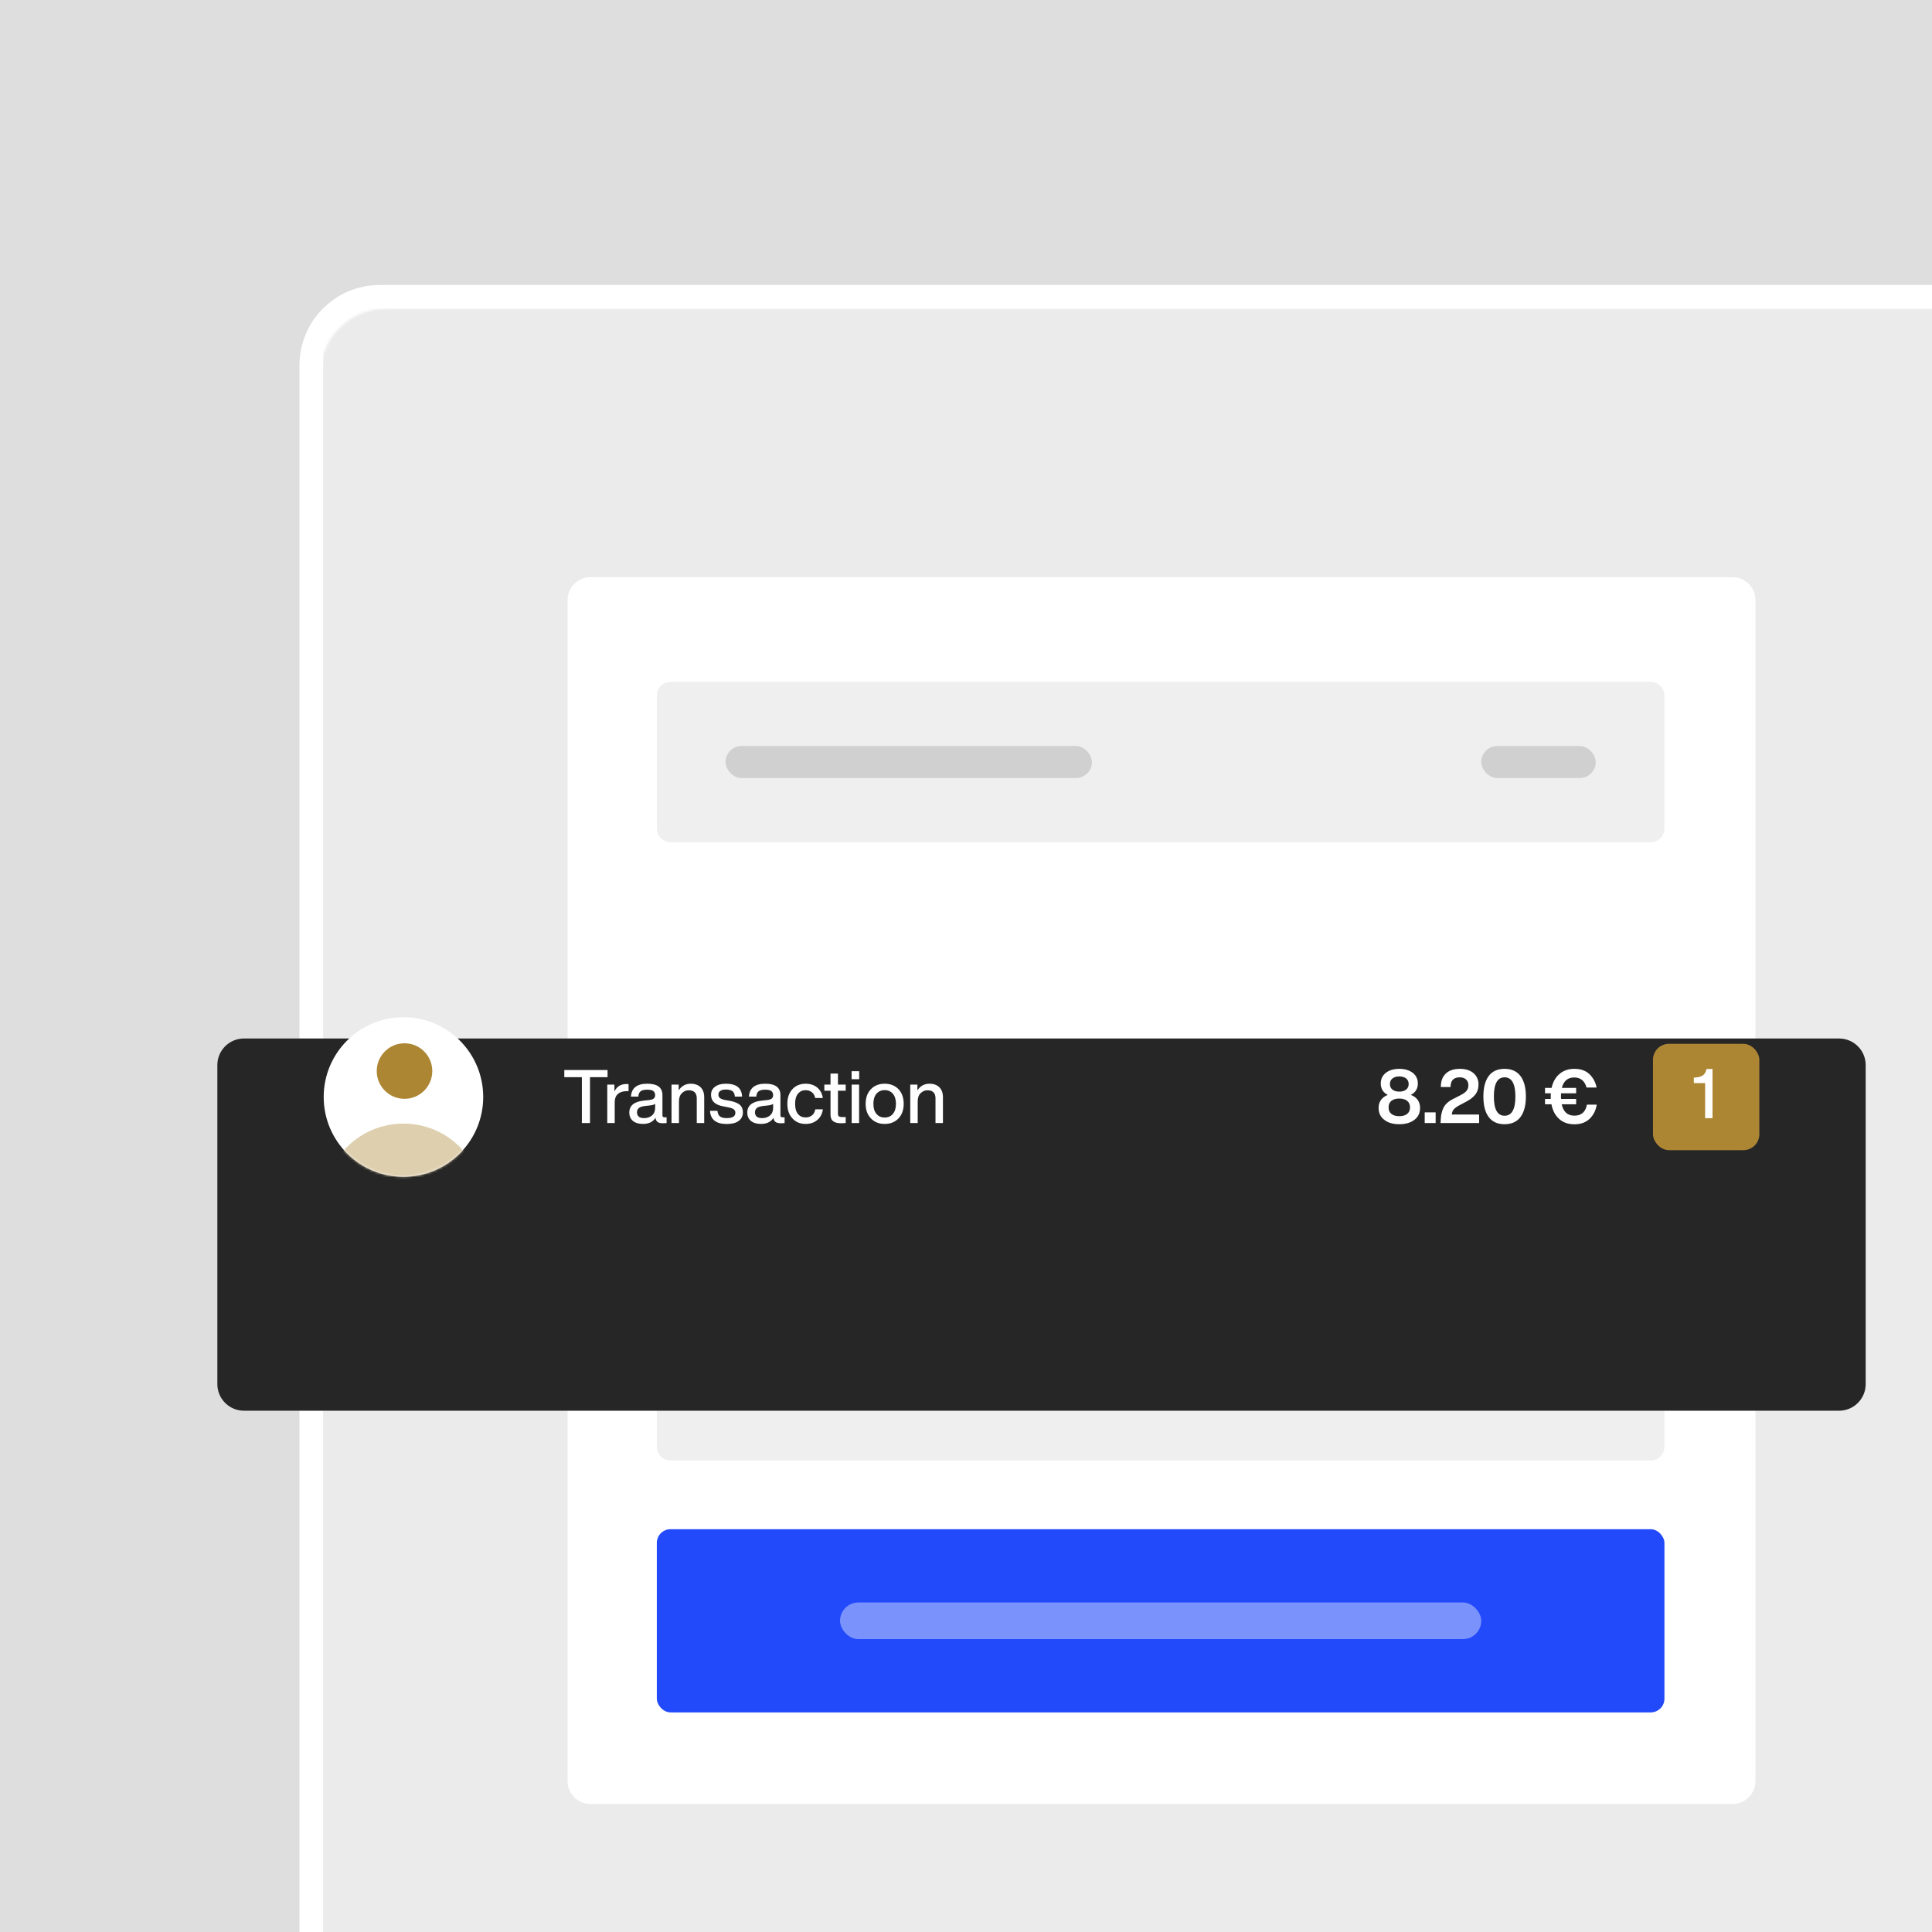 <svg width="800" height="800" viewBox="0 0 800 800" fill="none" xmlns="http://www.w3.org/2000/svg">
<g clip-path="url(#clip0_5517_2196)">
<rect width="1107" height="958" fill="#DEDEDE"/>
<path d="M124 151.278C124 132.899 138.899 118 157.277 118H1073.72C1092.1 118 1107 132.899 1107 151.277V824.43C1107 842.809 1092.1 857.707 1073.72 857.707H157.277C138.899 857.707 124 842.809 124 824.43V151.278Z" fill="white"/>
<mask id="mask0_5517_2196" style="mask-type:alpha" maskUnits="userSpaceOnUse" x="132" y="127" width="961" height="720">
<rect x="132.581" y="127.736" width="959.493" height="718.438" rx="27.405" fill="white"/>
</mask>
<g mask="url(#mask0_5517_2196)">
<rect x="133.799" y="127.736" width="958.275" height="718.438" fill="#EBEBEB"/>
</g>
<path d="M235.016 248.483C235.016 243.246 239.262 239 244.499 239H717.407C722.644 239 726.889 243.245 726.889 248.483V737.517C726.889 742.754 722.644 747 717.407 747H244.499C239.262 747 235.016 742.754 235.016 737.517V248.483Z" fill="white"/>
<rect x="271.978" y="633.209" width="417.233" height="75.861" rx="5.69" fill="#224AFA"/>
<rect opacity="0.4" x="347.839" y="663.553" width="265.512" height="15.172" rx="7.586" fill="white"/>
<path opacity="0.8" d="M271.978 544.073C271.978 540.931 274.526 538.384 277.668 538.384H683.521C686.664 538.384 689.211 540.931 689.211 544.073V599.072C689.211 602.214 686.664 604.762 683.521 604.762H277.668C274.526 604.762 271.978 602.214 271.978 599.072V544.073Z" fill="#EBEBEB"/>
<rect opacity="0.7" x="603.868" y="564.935" width="56.895" height="13.276" rx="6.638" fill="#C3C3C3"/>
<rect opacity="0.7" x="300.426" y="564.935" width="189.651" height="13.276" rx="6.638" fill="#C3C3C3"/>
<g filter="url(#filter0_d_5517_2196)">
<path d="M90 388.189C90 382.109 94.929 377.18 101.009 377.18H761.529C767.609 377.18 772.538 382.109 772.538 388.189V520.293C772.538 526.373 767.609 531.302 761.529 531.302H101.009C94.929 531.302 90 526.373 90 520.293V388.189Z" fill="#262626"/>
</g>
<g clip-path="url(#clip1_5517_2196)">
<rect x="684.469" y="432.224" width="44.035" height="44.035" rx="6.605" fill="#AD8634"/>
<path d="M706.652 442.643H709.114V463.022H706.051V448.482H701.385V446.221L701.843 446.192C703.303 446.106 704.391 445.791 705.135 445.276C705.879 444.761 706.366 443.873 706.652 442.643Z" fill="white"/>
</g>
<path d="M584.197 453.37C586.725 454.357 588.019 456.175 588.019 458.795C588.019 460.86 587.249 462.494 585.708 463.665C584.136 464.898 582.04 465.515 579.419 465.515C576.769 465.515 574.703 464.898 573.162 463.665C571.621 462.494 570.85 460.86 570.85 458.795C570.85 456.206 572.114 454.418 574.642 453.37C572.7 452.384 571.744 450.812 571.744 448.654C571.744 446.805 572.453 445.325 573.871 444.215C575.289 443.136 577.138 442.582 579.419 442.582C581.67 442.582 583.519 443.136 584.968 444.215C586.386 445.325 587.095 446.805 587.095 448.654C587.095 450.812 586.108 452.384 584.197 453.37ZM582.255 446.558C581.546 446.003 580.591 445.726 579.419 445.726C578.248 445.726 577.323 446.003 576.614 446.558C575.875 447.113 575.536 447.914 575.536 448.901C575.536 449.887 575.875 450.627 576.584 451.182C577.262 451.736 578.217 452.014 579.419 452.014C580.591 452.014 581.546 451.736 582.255 451.182C582.933 450.627 583.303 449.887 583.303 448.901C583.303 447.914 582.933 447.113 582.255 446.558ZM579.419 462.186C580.837 462.186 581.916 461.878 582.687 461.23C583.457 460.614 583.858 459.72 583.858 458.549C583.858 457.377 583.457 456.483 582.687 455.836C581.885 455.22 580.807 454.881 579.419 454.881C578.002 454.881 576.923 455.22 576.152 455.836C575.351 456.483 574.981 457.377 574.981 458.549C574.981 459.72 575.351 460.614 576.152 461.23C576.923 461.878 578.002 462.186 579.419 462.186ZM594.473 465.022H589.942V460.614H594.473V465.022ZM601.16 461.508H612.472V465.022H596.505L596.598 463.388C596.659 461.724 597.029 460.213 597.646 458.857C598.385 457.192 599.957 455.836 602.362 454.726L604.519 453.617C605.783 453 606.677 452.384 607.232 451.736C607.756 451.12 608.033 450.319 608.033 449.363C608.033 448.377 607.694 447.575 607.078 446.99C606.43 446.404 605.537 446.096 604.427 446.096C601.899 446.096 600.636 447.452 600.636 450.103H596.628C596.598 447.76 597.276 445.911 598.632 444.585C599.988 443.26 601.961 442.582 604.55 442.582C606.893 442.582 608.773 443.198 610.16 444.369C611.516 445.572 612.225 447.144 612.225 449.055C612.225 450.719 611.763 452.137 610.838 453.308C609.914 454.48 608.434 455.559 606.43 456.545L604.396 457.624C603.225 458.24 602.423 458.826 601.961 459.381C601.499 459.936 601.221 460.645 601.16 461.508ZM623.021 465.515C620.124 465.515 617.935 464.529 616.456 462.556C614.976 460.583 614.236 457.747 614.236 454.048C614.236 450.349 614.976 447.514 616.456 445.541C617.935 443.568 620.124 442.582 623.021 442.582C625.888 442.582 628.077 443.568 629.587 445.541C631.067 447.514 631.837 450.349 631.837 454.048C631.837 457.747 631.067 460.583 629.587 462.556C628.077 464.529 625.888 465.515 623.021 465.515ZM623.021 462.001C625.981 462.001 627.491 459.35 627.491 454.048C627.491 448.746 625.981 446.096 623.021 446.096C620.062 446.096 618.583 448.746 618.583 454.048C618.583 459.35 620.062 462.001 623.021 462.001ZM657.117 457.408H661.186C660.786 459.812 659.799 461.754 658.227 463.265C656.624 464.806 654.528 465.546 651.939 465.546C649.411 465.546 647.315 464.837 645.651 463.357C643.986 461.878 642.907 459.843 642.414 457.254H639.763V455.035H642.137C642.106 454.911 642.106 454.572 642.106 454.048C642.106 453.956 642.106 453.524 642.168 452.723H639.763V450.473H642.476C643.031 448.007 644.11 446.065 645.774 444.678C647.408 443.291 649.442 442.582 651.877 442.582C654.528 442.582 656.593 443.321 658.135 444.77C659.676 446.25 660.662 448.099 661.125 450.319H656.963C656.162 447.544 654.467 446.157 651.846 446.157C649.165 446.157 647.469 447.606 646.73 450.473H652.648V452.723H646.391C646.36 452.908 646.36 453.339 646.36 453.987C646.36 454.541 646.36 454.911 646.391 455.035H652.648V457.254H646.668C647.346 460.398 649.103 461.97 651.908 461.97C654.806 461.97 656.532 460.46 657.117 457.408Z" fill="white"/>
<path d="M233.668 443.075H251.577V446.034H244.302V465.022H240.942V446.034H233.668V443.075ZM259.377 448.87C259.809 448.87 260.117 448.901 260.271 448.901V451.829H259.501C257.898 451.829 256.696 452.23 255.832 453C254.969 453.802 254.538 454.911 254.538 456.391V465.022H251.455V449.116H254.415V451.952C255.401 449.918 257.065 448.87 259.377 448.87ZM275.165 462.648H276.028V465.022C275.566 465.083 275.073 465.114 274.518 465.114C273.532 465.114 272.792 464.96 272.299 464.59C271.805 464.22 271.528 463.665 271.436 462.864C270.357 464.559 268.631 465.392 266.257 465.392C264.5 465.392 263.113 464.991 262.096 464.159C261.079 463.326 260.585 462.155 260.585 460.676C260.585 457.809 262.558 456.175 266.565 455.744L268.908 455.497C269.709 455.405 270.326 455.189 270.696 454.881C271.066 454.572 271.281 454.11 271.281 453.493C271.281 452.692 271.004 452.137 270.511 451.767C270.018 451.397 269.185 451.212 268.014 451.212C266.719 451.212 265.826 451.428 265.271 451.86C264.716 452.291 264.377 453.031 264.315 454.079H261.264C261.479 450.534 263.73 448.746 268.014 448.746C272.206 448.746 274.302 450.319 274.302 453.432V461.847C274.302 462.402 274.58 462.648 275.165 462.648ZM266.719 462.987C268.014 462.987 269.124 462.617 269.987 461.878C270.85 461.138 271.281 460.09 271.281 458.734V457.069C270.881 457.408 270.233 457.624 269.309 457.716L267.089 457.963C265.887 458.117 265.024 458.395 264.531 458.826C264.007 459.258 263.76 459.843 263.76 460.583C263.76 461.354 264.007 461.939 264.5 462.371C264.993 462.802 265.733 462.987 266.719 462.987ZM286.018 448.746C287.744 448.746 289.131 449.24 290.118 450.226C291.104 451.212 291.597 452.569 291.597 454.357V465.022H288.515V454.788C288.515 452.569 287.374 451.459 285.155 451.459C284.107 451.459 283.182 451.86 282.381 452.63C281.549 453.432 281.148 454.572 281.148 456.052V465.022H278.065V449.116H281.025V451.49C282.227 449.671 283.891 448.746 286.018 448.746ZM300.96 465.422C296.522 465.422 294.21 463.604 293.994 459.967H297.077C297.2 461.076 297.539 461.878 298.155 462.309C298.741 462.772 299.697 462.987 300.991 462.987C303.334 462.987 304.505 462.248 304.505 460.768C304.505 460.151 304.259 459.658 303.765 459.288C303.272 458.949 302.378 458.672 301.115 458.425L299.481 458.117C296.09 457.501 294.426 455.929 294.426 453.37C294.426 451.952 294.95 450.843 296.059 450.01C297.138 449.178 298.649 448.746 300.56 448.746C304.937 448.746 307.156 450.534 307.279 454.079H304.289C304.228 453.031 303.889 452.26 303.303 451.829C302.687 451.397 301.793 451.151 300.56 451.151C299.573 451.151 298.803 451.336 298.279 451.706C297.724 452.076 297.477 452.6 297.477 453.278C297.477 453.894 297.693 454.387 298.186 454.726C298.649 455.065 299.388 455.343 300.436 455.528L302.101 455.805C304.043 456.175 305.461 456.73 306.324 457.47C307.187 458.21 307.619 459.258 307.619 460.552C307.619 462.093 307.033 463.296 305.862 464.159C304.69 465.022 303.057 465.422 300.96 465.422ZM324.021 462.648H324.884V465.022C324.421 465.083 323.928 465.114 323.373 465.114C322.387 465.114 321.647 464.96 321.154 464.59C320.661 464.22 320.383 463.665 320.291 462.864C319.212 464.559 317.486 465.392 315.112 465.392C313.355 465.392 311.968 464.991 310.951 464.159C309.934 463.326 309.441 462.155 309.441 460.676C309.441 457.809 311.414 456.175 315.421 455.744L317.763 455.497C318.565 455.405 319.181 455.189 319.551 454.881C319.921 454.572 320.137 454.11 320.137 453.493C320.137 452.692 319.859 452.137 319.366 451.767C318.873 451.397 318.041 451.212 316.869 451.212C315.575 451.212 314.681 451.428 314.126 451.86C313.571 452.291 313.232 453.031 313.171 454.079H310.119C310.335 450.534 312.585 448.746 316.869 448.746C321.062 448.746 323.158 450.319 323.158 453.432V461.847C323.158 462.402 323.435 462.648 324.021 462.648ZM315.575 462.987C316.869 462.987 317.979 462.617 318.842 461.878C319.705 461.138 320.137 460.09 320.137 458.734V457.069C319.736 457.408 319.089 457.624 318.164 457.716L315.945 457.963C314.743 458.117 313.879 458.395 313.386 458.826C312.862 459.258 312.616 459.843 312.616 460.583C312.616 461.354 312.862 461.939 313.355 462.371C313.849 462.802 314.588 462.987 315.575 462.987ZM333.613 465.392C331.332 465.392 329.514 464.652 328.127 463.111C326.709 461.6 326.03 459.597 326.03 457.069C326.03 454.541 326.709 452.538 328.127 450.997C329.483 449.517 331.332 448.746 333.613 448.746C335.555 448.746 337.158 449.301 338.422 450.349C339.686 451.428 340.456 452.877 340.703 454.665H337.559C337.343 453.617 336.881 452.815 336.172 452.26C335.463 451.706 334.6 451.428 333.613 451.428C332.257 451.428 331.209 451.921 330.408 452.908C329.606 453.894 329.236 455.281 329.236 457.069C329.236 458.888 329.606 460.275 330.408 461.261C331.209 462.248 332.257 462.71 333.613 462.71C334.63 462.71 335.494 462.432 336.233 461.847C336.942 461.292 337.405 460.46 337.59 459.35H340.734C340.487 461.2 339.716 462.679 338.422 463.758C337.127 464.868 335.524 465.392 333.613 465.392ZM350.186 449.116V451.644H346.98V461.2C346.98 461.693 347.103 462.032 347.381 462.248C347.658 462.463 348.121 462.556 348.799 462.556H350.186V465.022C349.508 465.083 348.86 465.114 348.306 465.114C346.795 465.114 345.686 464.837 344.977 464.251C344.237 463.696 343.898 462.772 343.898 461.477V451.644H341.339V449.116H343.898V444.554H346.98V449.116H350.186ZM355.771 446.866H352.627V443.568H355.771V446.866ZM355.74 465.022H352.658V449.116H355.74V465.022ZM372.044 463.111C370.564 464.652 368.684 465.392 366.341 465.392C363.999 465.392 362.087 464.652 360.639 463.111C359.159 461.6 358.45 459.597 358.45 457.069C358.45 454.541 359.159 452.538 360.639 450.997C362.057 449.517 363.968 448.746 366.341 448.746C368.684 448.746 370.595 449.517 372.044 450.997C373.462 452.507 374.201 454.541 374.201 457.069C374.201 459.597 373.462 461.631 372.044 463.111ZM366.341 462.741C367.759 462.741 368.9 462.248 369.732 461.23C370.564 460.244 370.996 458.857 370.996 457.069C370.996 455.312 370.564 453.925 369.732 452.908C368.9 451.921 367.759 451.397 366.341 451.397C364.892 451.397 363.752 451.921 362.92 452.908C362.057 453.925 361.656 455.312 361.656 457.069C361.656 458.857 362.057 460.244 362.92 461.23C363.752 462.248 364.892 462.741 366.341 462.741ZM384.873 448.746C386.599 448.746 387.986 449.24 388.972 450.226C389.959 451.212 390.452 452.569 390.452 454.357V465.022H387.369V454.788C387.369 452.569 386.229 451.459 384.01 451.459C382.962 451.459 382.037 451.86 381.235 452.63C380.403 453.432 380.002 454.572 380.002 456.052V465.022H376.92V449.116H379.879V451.49C381.081 449.671 382.746 448.746 384.873 448.746Z" fill="white"/>
<circle cx="167.061" cy="454.241" r="33.026" fill="white"/>
<mask id="mask1_5517_2196" style="mask-type:alpha" maskUnits="userSpaceOnUse" x="134" y="421" width="67" height="67">
<circle cx="167.061" cy="454.241" r="33.026" fill="white"/>
</mask>
<g mask="url(#mask1_5517_2196)">
<circle cx="167.061" cy="498.276" r="33.026" fill="#DECFAE"/>
</g>
<path opacity="0.8" d="M271.978 288.044C271.978 284.902 274.526 282.354 277.668 282.354H683.521C686.664 282.354 689.211 284.902 689.211 288.044V343.043C689.211 346.185 686.664 348.732 683.521 348.732H277.668C274.526 348.732 271.978 346.185 271.978 343.043V288.044Z" fill="#EBEBEB"/>
<rect opacity="0.7" x="613.35" y="308.906" width="47.413" height="13.276" rx="6.638" fill="#C3C3C3"/>
<rect opacity="0.7" x="300.426" y="308.906" width="151.721" height="13.276" rx="6.638" fill="#C3C3C3"/>
<circle cx="167.5" cy="443.5" r="11.5" fill="#AD8634"/>
</g>
<defs>
<filter id="filter0_d_5517_2196" x="-33.297" y="306.724" width="929.133" height="400.716" filterUnits="userSpaceOnUse" color-interpolation-filters="sRGB">
<feFlood flood-opacity="0" result="BackgroundImageFix"/>
<feColorMatrix in="SourceAlpha" type="matrix" values="0 0 0 0 0 0 0 0 0 0 0 0 0 0 0 0 0 0 127 0" result="hardAlpha"/>
<feOffset dy="52.842"/>
<feGaussianBlur stdDeviation="61.649"/>
<feColorMatrix type="matrix" values="0 0 0 0 0.149 0 0 0 0 0.149 0 0 0 0 0.149 0 0 0 0.16 0"/>
<feBlend mode="normal" in2="BackgroundImageFix" result="effect1_dropShadow_5517_2196"/>
<feBlend mode="normal" in="SourceGraphic" in2="effect1_dropShadow_5517_2196" result="shape"/>
</filter>
<clipPath id="clip0_5517_2196">
<rect width="800" height="800" fill="white"/>
</clipPath>
<clipPath id="clip1_5517_2196">
<rect width="44.035" height="44.035" fill="white" transform="translate(684.469 432.224)"/>
</clipPath>
</defs>
</svg>
